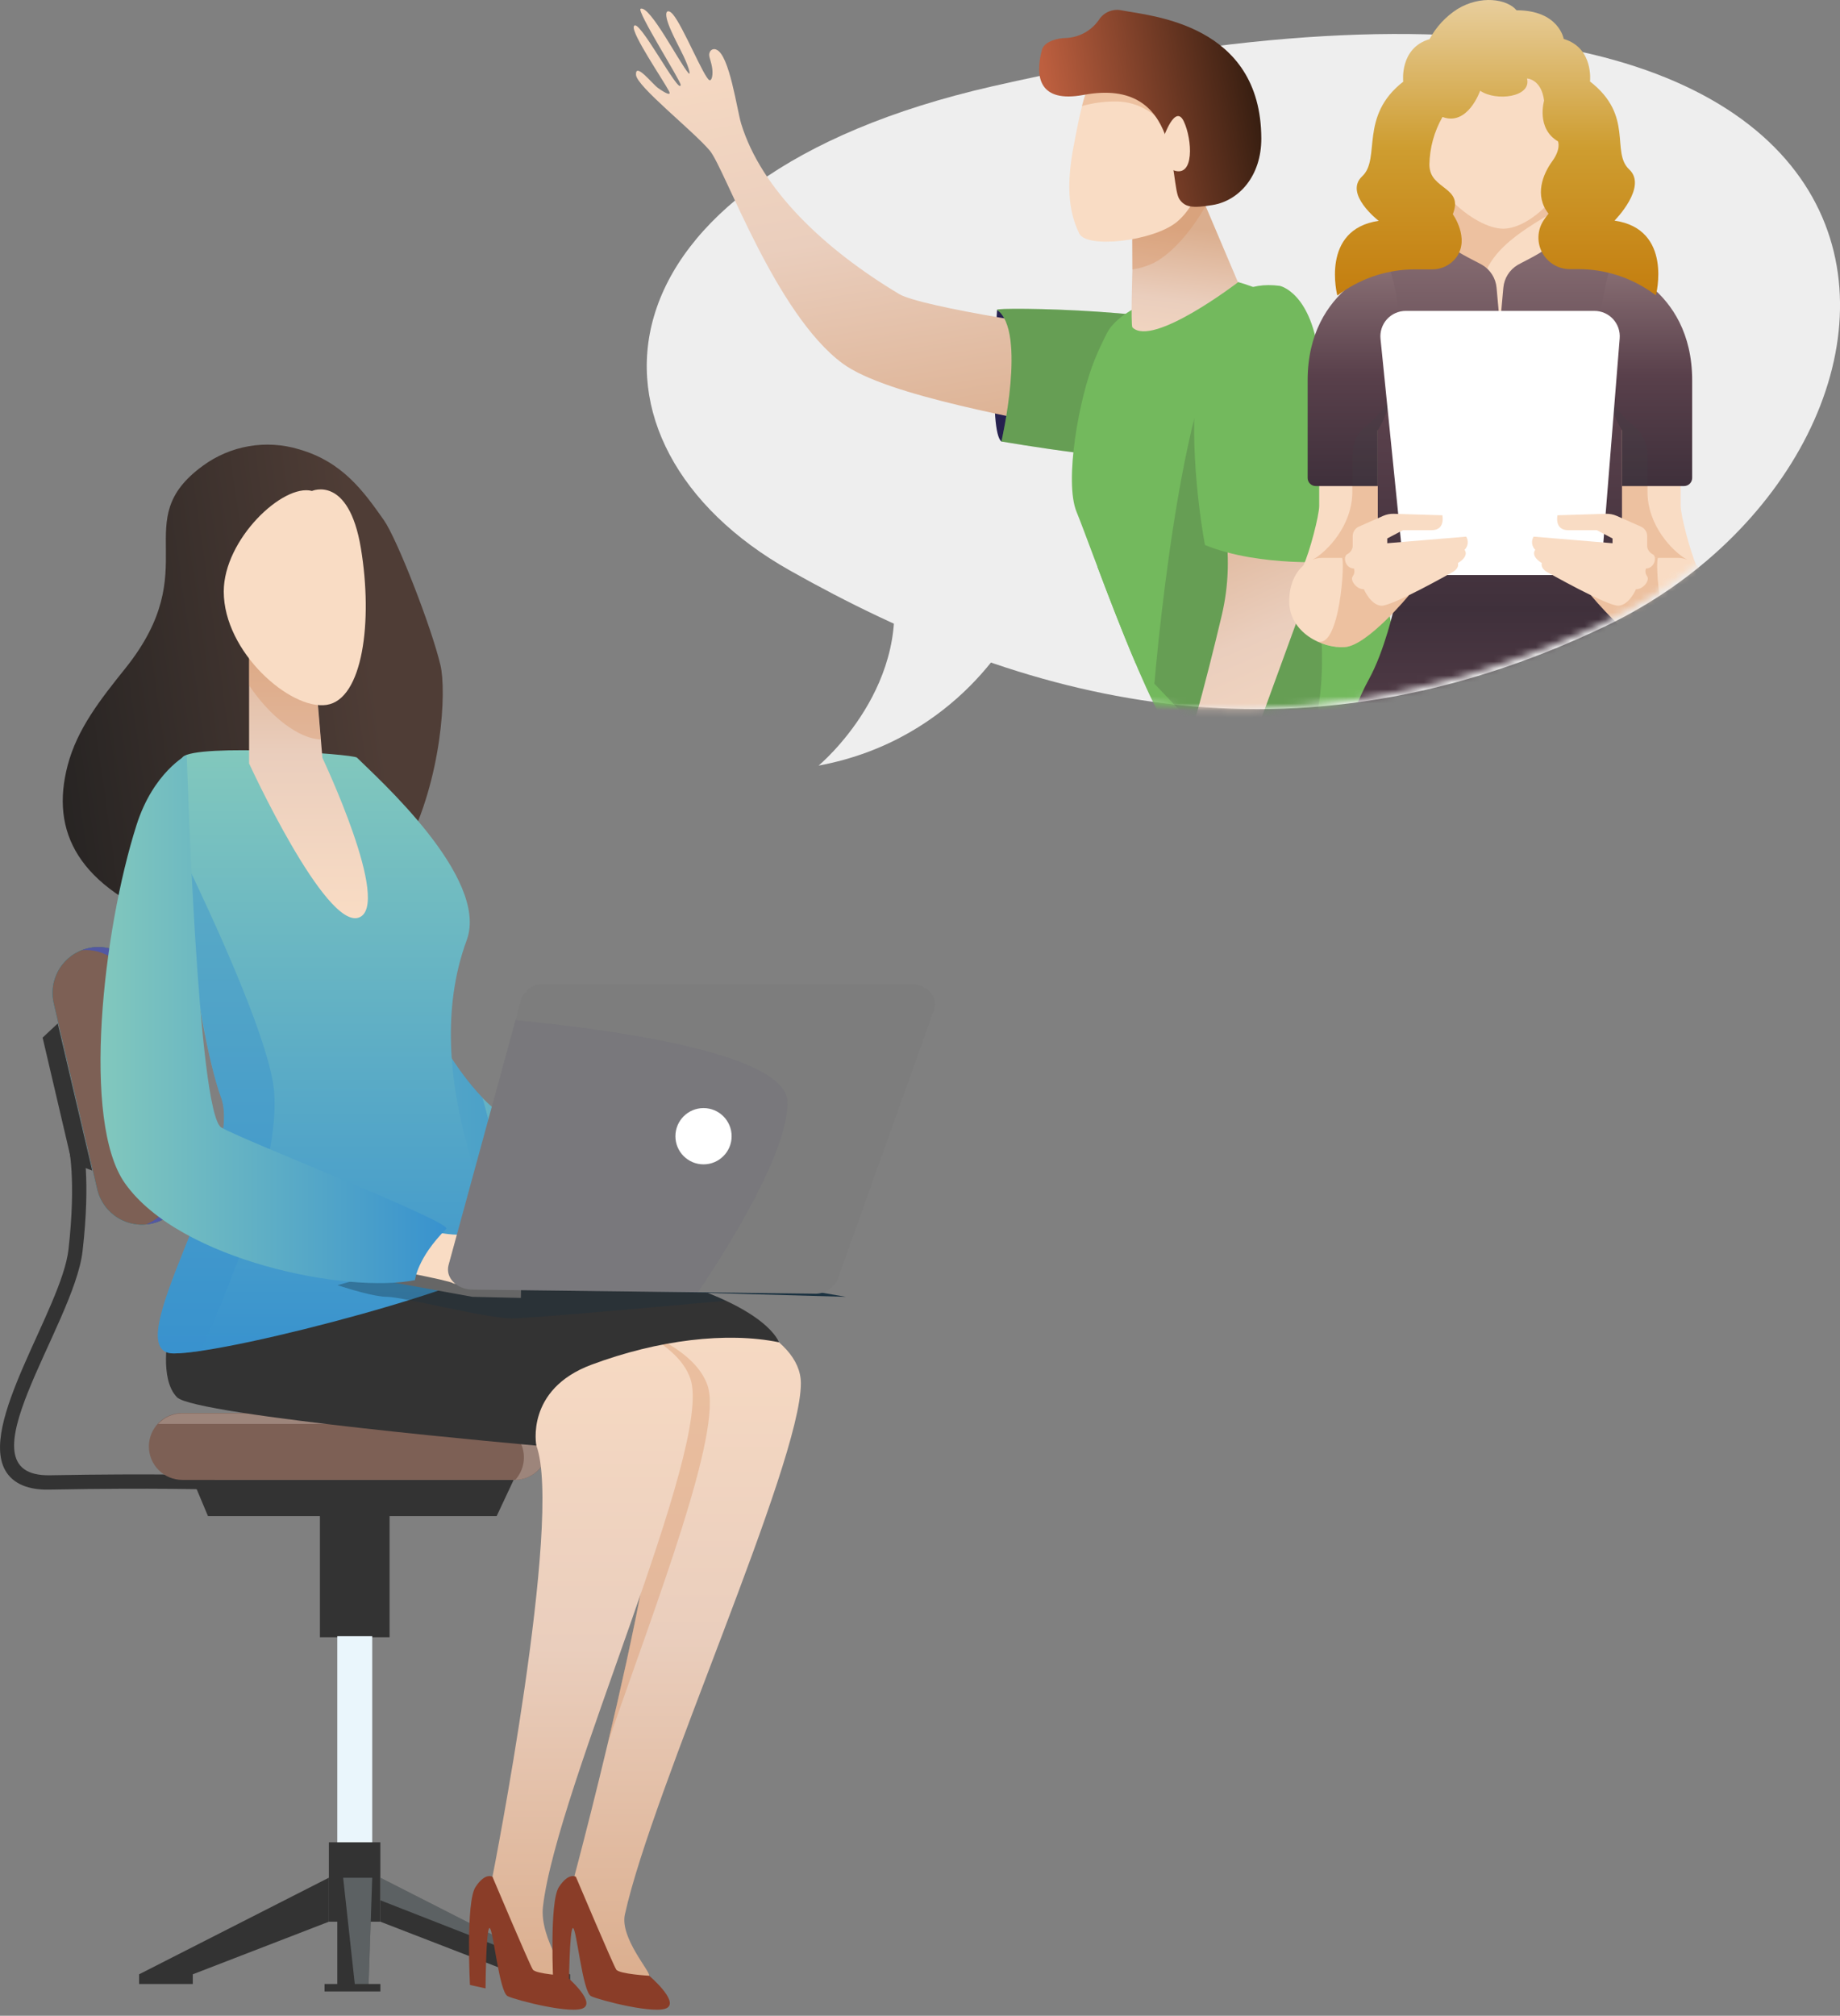 <svg width="263" height="288" viewBox="0 0 263 288" fill="none" xmlns="http://www.w3.org/2000/svg">
<rect x="0" y="0" width="263" height="288" fill="#808080" stroke="none"/>
<path d="M54.866 74.309C51.933 70.153 48.952 65.983 42.739 64.194C40.422 63.493 37.974 63.341 35.589 63.749C33.204 64.158 30.946 65.117 28.995 66.549C18.116 74.48 29.472 81.04 17.932 95.469C14.344 99.946 11.036 104.13 9.665 109.366C7.196 118.805 11.029 126.723 25.353 132.074C60.479 145.173 64.715 102.404 62.955 95.032C61.659 89.551 56.748 76.992 54.866 74.309Z" fill="url(#paint0_linear_2701_15289)"/>
<path d="M21.779 174.802C20.94 174.999 20.071 175.028 19.222 174.889C18.372 174.749 17.558 174.443 16.826 173.989C16.095 173.534 15.46 172.94 14.958 172.24C14.456 171.54 14.097 170.748 13.901 169.908L7.687 143.357C7.491 142.519 7.461 141.65 7.6 140.801C7.739 139.951 8.044 139.138 8.498 138.406C8.951 137.675 9.545 137.04 10.243 136.538C10.942 136.036 11.733 135.676 12.571 135.48C14.262 135.085 16.041 135.378 17.517 136.294C18.992 137.211 20.044 138.676 20.442 140.367L26.662 166.919C27.059 168.612 26.768 170.394 25.852 171.873C24.936 173.351 23.471 174.405 21.779 174.802Z" fill="#2B8497"/>
<path d="M21.779 174.802C20.94 174.999 20.071 175.028 19.222 174.889C18.372 174.749 17.558 174.443 16.826 173.989C16.095 173.534 15.46 172.94 14.958 172.24C14.456 171.54 14.097 170.748 13.901 169.908L7.687 143.357C7.491 142.519 7.461 141.65 7.6 140.801C7.739 139.951 8.044 139.138 8.498 138.406C8.951 137.675 9.545 137.04 10.243 136.538C10.942 136.036 11.733 135.676 12.571 135.48C14.262 135.085 16.041 135.378 17.517 136.294C18.992 137.211 20.044 138.676 20.442 140.367L26.662 166.919C27.059 168.612 26.768 170.394 25.852 171.873C24.936 173.351 23.471 174.405 21.779 174.802Z" fill="#2B8497"/>
<path d="M21.779 174.802C20.94 174.999 20.071 175.028 19.222 174.889C18.372 174.749 17.558 174.443 16.826 173.989C16.095 173.534 15.46 172.94 14.958 172.24C14.456 171.54 14.097 170.748 13.901 169.908L7.687 143.357C7.491 142.519 7.461 141.65 7.6 140.801C7.739 139.951 8.044 139.138 8.498 138.406C8.951 137.675 9.545 137.04 10.243 136.538C10.942 136.036 11.733 135.676 12.571 135.48C14.262 135.085 16.041 135.378 17.517 136.294C18.992 137.211 20.044 138.676 20.442 140.367L26.662 166.919C27.059 168.612 26.768 170.394 25.852 171.873C24.936 173.351 23.471 174.405 21.779 174.802Z" fill="#7D6055"/>
<path d="M26.662 166.918L20.442 140.367C20.227 139.453 19.82 138.597 19.246 137.855C18.672 137.113 17.946 136.503 17.116 136.066C16.286 135.629 15.373 135.376 14.437 135.323C13.501 135.27 12.564 135.419 11.691 135.759C13.263 135.615 14.834 136.044 16.114 136.967C17.395 137.89 18.3 139.246 18.662 140.783L24.875 167.341C25.236 168.879 25.029 170.495 24.292 171.891C23.555 173.288 22.337 174.37 20.865 174.938C21.172 174.913 21.477 174.867 21.779 174.801C23.471 174.404 24.936 173.35 25.852 171.872C26.768 170.393 27.059 168.612 26.662 166.918Z" fill="#5258A3"/>
<path d="M13.178 167.24L10.286 166.168L6.091 148.251L8.253 146.23L13.178 167.24Z" fill="#333333"/>
<path d="M0.921 210.356C-3.39 203.817 8.819 186.979 9.788 178.522C10.927 168.515 9.822 163.765 9.788 163.717L11.8 163.226C11.848 163.43 13.007 168.317 11.8 178.754C10.593 189.408 -6.193 211.018 7.128 210.779C22.222 210.506 30.68 210.779 30.761 210.779L30.693 212.827C30.611 212.827 22.195 212.547 7.169 212.827C4.781 212.902 2.258 212.383 0.921 210.356Z" fill="#333333"/>
<path d="M70.99 216.615H29.725L27.556 211.441H73.418L70.99 216.615Z" fill="#333333"/>
<path d="M55.684 214.028H45.726V233.925H55.684V214.028Z" fill="#333333"/>
<path d="M53.202 233.775H48.209V266.593H53.202V233.775Z" fill="#EAF6FC"/>
<path d="M54.361 274.565H47.008V268.278V263.221H54.361V274.565Z" fill="#333333"/>
<path d="M19.882 282.08L47.008 268.278V274.565L27.556 282.08V283.465H19.882V282.08Z" fill="#333333"/>
<path d="M81.487 282.08V283.465H73.807V282.08L54.368 274.565V268.285L81.487 282.08Z" fill="#333333"/>
<path d="M54.368 283.465V284.53H46.388V283.465H48.209V268.285H53.202L52.683 283.465H54.368Z" fill="#333333"/>
<path opacity="0.39" d="M53.202 268.285L52.683 283.465H50.712L49.048 268.285H53.202Z" fill="#9CAAAE"/>
<path opacity="0.39" d="M81.487 282.08V282.121L54.368 271.507V268.285L81.487 282.08Z" fill="#9CAAAE"/>
<path d="M73.555 211.442H26.055C24.789 211.442 23.574 210.939 22.679 210.043C21.784 209.147 21.281 207.932 21.281 206.665C21.281 205.397 21.784 204.182 22.679 203.286C23.574 202.39 24.789 201.887 26.055 201.887H73.582C74.848 201.887 76.063 202.39 76.958 203.286C77.853 204.182 78.356 205.397 78.356 206.665C78.356 207.294 78.232 207.918 77.99 208.499C77.749 209.081 77.395 209.609 76.948 210.053C76.502 210.497 75.972 210.848 75.39 211.087C74.808 211.325 74.184 211.446 73.555 211.442Z" fill="#7D6055"/>
<path d="M73.452 201.934H26.055C25.407 201.935 24.765 202.07 24.171 202.331C23.577 202.591 23.044 202.972 22.604 203.449C23.204 203.449 58.365 203.449 70.185 203.449C71.104 203.463 71.999 203.742 72.763 204.253C73.528 204.764 74.128 205.484 74.493 206.328C74.858 207.172 74.972 208.103 74.822 209.01C74.671 209.917 74.262 210.762 73.643 211.442C74.877 211.419 76.053 210.92 76.927 210.048C77.8 209.176 78.303 208 78.329 206.766C77.691 206.772 77.058 206.652 76.466 206.412C75.875 206.172 75.337 205.817 74.883 205.368C74.43 204.918 74.07 204.384 73.824 203.794C73.579 203.205 73.452 202.572 73.452 201.934Z" fill="#9D857B"/>
<path d="M67.314 179.854C67.314 179.854 114.472 183.669 114.472 197.648C114.472 209.162 93.246 255.665 89.317 273.534C88.588 276.858 93.007 281.725 92.789 282.285C91.766 284.851 86.262 281.193 86.262 281.193L82.026 268.347C82.026 268.347 98.239 208.029 93.301 203.088C88.362 198.146 40.74 187.942 40.74 187.942L67.314 179.854Z" fill="url(#paint1_linear_2701_15289)"/>
<path d="M101.138 197.969C97.257 186.317 61.727 183.826 61.727 183.826L46.517 186.174L40.72 187.942C40.72 187.942 88.342 198.146 93.28 203.088C96.37 206.18 91.166 230.998 86.848 249.113C93.867 228.793 103.334 204.549 101.138 197.969Z" fill="#D78D5C" fill-opacity="0.34"/>
<path d="M24.084 188.344C24.084 188.344 22.658 194.863 26.608 198.815C30.557 202.767 74.503 200.664 76.665 206.541C80.505 216.971 70.39 268.149 70.39 268.149L74.755 280.912C74.755 280.912 80.723 284.94 81.276 283.431C81.542 282.714 77.088 277.001 77.606 272.435C79.55 255.371 101.949 206.794 98.696 197.033C94.815 185.382 59.286 182.891 59.286 182.891L24.084 188.344Z" fill="url(#paint2_linear_2701_15289)"/>
<path d="M24.084 190.508C24.084 190.508 22.72 197.034 25.305 199.641C27.89 202.248 76.665 206.541 76.665 206.541C76.665 206.541 75.041 198.528 84.536 194.986C94.03 191.443 103.866 190.256 111.335 191.778C111.335 191.778 109.868 187 95.715 182.905C81.562 178.809 65.977 178.598 65.977 178.598L24.084 190.508Z" fill="#333333"/>
<path d="M82.312 268.149C82.312 268.149 81.303 267.466 79.891 269.603C78.479 271.739 79.093 283.602 79.093 283.602L81.317 284.093C81.317 284.093 81.385 275.377 81.903 275.472C82.421 275.568 83.267 284.626 84.488 285.206C85.709 285.786 93.867 287.902 95.401 286.851C96.936 285.8 92.789 282.285 92.789 282.285C92.789 282.285 88.519 282.052 88.083 281.404C87.646 280.756 82.312 268.149 82.312 268.149Z" fill="#8A3D28"/>
<path d="M56.066 134.177C56.066 134.177 64.558 157.295 74.482 160.708C84.406 164.121 88.908 174.966 88.908 174.966L83.042 180.133L63.774 171.533L56.066 134.177Z" fill="url(#paint3_linear_2701_15289)"/>
<g opacity="0.54">
<g style="mix-blend-mode:multiply">
<path d="M62.294 147.48L58.556 146.183L63.774 171.54L73.377 175.826C72.586 170.645 70.574 162.748 68.978 156.865C66.376 154.021 64.131 150.869 62.294 147.48Z" fill="#3892CE"/>
</g>
</g>
<path d="M51.019 108.246C53.747 110.976 70.008 125.412 66.707 134.333C59.408 154.127 72.109 176.652 72.109 179.785C72.109 182.918 33.346 193.374 24.814 193.374C16.281 193.374 35.045 166.072 31.587 156.769C28.129 147.466 23.218 111.072 26.13 108.157C28.101 106.219 50.48 107.7 51.019 108.246Z" fill="url(#paint4_linear_2701_15289)"/>
<g opacity="0.44">
<g style="mix-blend-mode:multiply">
<path d="M39.014 154.666C37.739 147.158 30.877 132.026 25.796 121.521C26.744 134.019 29.39 150.919 31.58 156.769C35.072 166.092 16.267 193.374 24.807 193.374C25.635 193.362 26.462 193.302 27.283 193.197L28.647 193.019C28.647 193.019 41.108 166.85 39.014 154.666Z" fill="#3892CE"/>
</g>
</g>
<path d="M44.594 90.595L46.081 108.273C46.081 108.273 56.066 129.351 51.292 131.098C46.517 132.846 35.604 109.079 35.604 109.079V86.452L44.594 90.595Z" fill="url(#paint5_linear_2701_15289)"/>
<path d="M35.604 86.452V97.912C38.578 102.417 42.78 105.571 45.835 105.646L44.573 90.629L35.604 86.452Z" fill="#D78D5C" fill-opacity="0.34"/>
<path d="M44.594 70.146C44.594 70.146 49.832 67.818 51.578 78.302C53.324 88.786 51.851 99.933 46.681 100.711C41.511 101.489 31.982 93.162 31.982 84.514C31.982 77.081 40.447 69.04 44.594 70.146Z" fill="url(#paint6_linear_2701_15289)"/>
<path d="M70.39 268.149C70.39 268.149 69.38 267.466 67.969 269.603C66.557 271.739 67.171 283.602 67.171 283.602L69.401 284.093C69.401 284.093 69.462 275.377 69.981 275.472C70.499 275.568 71.345 284.626 72.566 285.206C73.787 285.786 81.944 287.902 83.479 286.851C85.013 285.8 80.866 282.285 80.866 282.285C80.866 282.285 76.603 282.052 76.16 281.404C75.717 280.756 70.39 268.149 70.39 268.149Z" fill="#8A3D28"/>
<path opacity="0.35" d="M95.715 182.89C81.555 178.795 65.977 178.583 65.977 178.583L48.243 183.627C49.928 184.173 53.57 185.286 55.302 185.286C57.601 185.286 69.51 188.371 73.159 188.371C75.539 188.371 92.312 186.883 103.736 185.845C101.142 184.656 98.461 183.668 95.715 182.89Z" fill="#1B3241"/>
<path d="M51.033 182.296V179.3L67.334 183.784H74.482L74.455 185.443L67.525 185.286L51.033 182.296Z" fill="#666666"/>
<path d="M51.033 179.3L92.427 180.385L120.897 185.286L67.334 183.784L51.033 179.3Z" fill="#1B3241"/>
<path d="M58.29 174.973C58.29 174.973 64.367 177.102 67.525 176.188C70.683 175.273 72.879 174.823 76.003 177C77.738 178.117 79.168 179.649 80.164 181.457C80.164 181.457 82.074 183.559 80.164 183.826C78.254 184.092 65.083 183.696 64.715 183.327C64.347 182.959 53.897 180.993 53.897 180.993L58.29 174.973Z" fill="url(#paint7_linear_2701_15289)"/>
<path d="M17.87 169.076C25.714 180.154 49.764 184.863 59.32 182.891C59.32 182.891 59.593 179.778 63.781 175.581C64.756 174.611 35.052 163.069 31.641 161.097C28.231 159.124 26.689 107.857 26.689 107.857C26.689 107.857 21.915 110.342 19.521 117.857C14.699 132.975 11.629 160.298 17.87 169.076Z" fill="url(#paint8_linear_2701_15289)"/>
<path d="M74.482 142.811L64.115 180.748C63.63 182.529 65.267 184.229 67.525 184.249L116.314 184.836C117.022 184.881 117.728 184.709 118.337 184.343C118.946 183.978 119.43 183.435 119.724 182.789L133.509 144.265C134.191 142.422 132.479 140.579 130.132 140.579H77.933C77.194 140.525 76.457 140.714 75.834 141.117C75.211 141.52 74.737 142.114 74.482 142.811Z" fill="#7D7D7D"/>
<g style="mix-blend-mode:screen" opacity="0.22">
<path d="M73.691 145.746L64.142 180.748C63.658 182.529 65.295 184.229 67.552 184.249L99.76 184.638C104.589 177.464 112.562 164.537 112.562 157.5C112.521 150.66 88.881 147.241 73.691 145.746Z" fill="#686577"/>
</g>
<path d="M141.898 12.32C83.411 25.636 80.948 63.511 112.903 81.51C145.847 100.089 184.61 111.017 229.647 89.387C282.03 64.221 286.252 -20.538 141.898 12.32Z" fill="#EEEEEE"/>
<path d="M127.125 81.531C131.121 97.694 117.003 109.386 117.003 109.386C137.219 105.639 145.097 89.476 145.097 89.476C137.854 82.958 127.125 81.531 127.125 81.531Z" fill="#EEEEEE"/>
<mask id="mask0_2701_15289" style="mask-type:luminance" maskUnits="userSpaceOnUse" x="81" y="-31" width="183" height="133">
<path d="M127.268 -27.582C66.448 -14.266 73.698 63.491 106.928 81.51C141.182 100.09 181.486 111.017 228.337 89.387C253.506 77.784 267.986 53.403 261.465 33.807C253.867 11.003 208.005 -45.254 127.268 -27.582Z" fill="white"/>
</mask>
<g mask="url(#mask0_2701_15289)">
<path d="M171.616 103.851L189.732 97.455C189.732 97.455 203.182 109.448 200.72 117.447C198.258 125.447 178.273 145.432 168.663 161.97C162.981 171.765 154.632 200.289 150.247 212.513C146.952 211.148 140.152 207.463 136.83 206.309C139.941 189.928 150.035 157.342 152.709 152.1C156.965 143.841 171.616 103.851 171.616 103.851Z" fill="#294697"/>
<path opacity="0.32" d="M171.084 105.298C174.604 102.527 186.015 101.449 193.285 101.032C197.078 105.203 202.337 112.192 200.72 117.414L200.679 117.536C193.019 116.485 172.169 113.148 170.15 107.789C170.532 106.786 170.845 105.947 171.084 105.298Z" fill="#047374"/>
<g style="mix-blend-mode:multiply">
<path d="M142.519 44.27C142.519 44.27 141.264 61.73 143.14 63.075C144.899 62.816 151.263 59.253 151.263 59.253L148.964 48.891L142.519 44.27Z" fill="#26214F"/>
</g>
<path d="M128.53 42.019C117.882 35.644 108.831 27.112 105.939 17.672C105.332 15.686 104.268 7.823 102.393 7.092C102.311 7.051 102.221 7.027 102.129 7.021C102.038 7.015 101.946 7.028 101.859 7.058C101.772 7.089 101.693 7.137 101.625 7.199C101.557 7.261 101.503 7.336 101.465 7.42C101.206 7.952 101.526 8.328 101.751 9.468C101.977 10.607 101.751 11.597 101.397 11.447C100.633 11.126 97.639 3.768 96.186 2.055C95.463 1.195 94.556 1.372 95.974 4.492C96.39 5.42 96.895 6.389 97.338 7.283C98.437 9.399 98.819 10.908 98.396 10.43C97.134 9.024 92.939 0.799 91.575 1.243C90.893 1.468 97.338 11.597 97.291 12.13C97.147 13.754 91.097 2.096 90.593 3.789C90.279 4.84 94.753 11.379 95.613 13.003C96.029 13.802 95.053 13.29 94.037 12.559C93.212 11.966 90.804 8.833 90.906 10.689C90.995 12.328 99.01 18.641 101.445 21.508C103.6 24.047 110.789 44.803 120.433 51.929C126.804 56.632 146.618 59.861 156.754 62.099C163.452 63.581 168.813 55.41 164.175 49.977C163.499 49.186 162.664 48.548 161.723 48.106C160.782 47.663 159.758 47.426 158.718 47.411C153.603 47.322 131.592 43.848 128.53 42.019Z" fill="url(#paint9_linear_2701_15289)"/>
<path d="M142.519 44.271C141.878 43.813 170.927 44.209 174.099 47.929C177.27 51.649 176.193 64.399 169.618 65.484C163.042 66.57 143.14 63.075 143.14 63.075C143.14 63.075 146.782 47.308 142.519 44.271Z" fill="#73B95D"/>
<g style="mix-blend-mode:multiply" opacity="0.2">
<path d="M142.519 44.271C141.878 43.813 170.927 44.209 174.099 47.929C177.27 51.649 176.193 64.399 169.618 65.484C163.042 66.57 143.14 63.075 143.14 63.075C143.14 63.075 146.782 47.308 142.519 44.271Z" fill="#333333"/>
</g>
<path d="M158.186 47.663C157.565 48.885 156.979 50.134 156.495 51.322C154.244 56.782 152.068 68.795 153.889 73.164C155.71 77.532 164.918 103.933 168.247 105.503C171.575 107.073 193.865 114.649 200.638 111.018C205.126 108.622 192.187 60.297 188.293 49.179C186.676 44.558 181.847 41.67 176.984 40.305C175.872 40.019 161.105 41.889 158.186 47.663Z" fill="#73B95D"/>
<path d="M188.75 122.485C188.75 122.485 204.096 144.709 211.258 149.337C218.42 153.965 236.911 134.519 241.542 119.25C246.173 103.981 211.449 96.657 211.449 96.657L188.75 122.485Z" fill="#252656"/>
<path d="M180.381 52.782C176.186 48.073 161.569 72.576 156.863 80.986C158.445 85.176 160.403 90.282 162.319 94.753L163.984 93.585L164.059 93.531C164.413 93.258 167.769 93.531 168.342 92.951C173.178 88.323 174.604 82.931 178.471 71.232C182.604 58.632 180.381 52.782 180.381 52.782Z" fill="#73B95D"/>
<g style="mix-blend-mode:multiply" opacity="0.2">
<path d="M179.051 46.571C170.92 42.66 166.214 83.756 165 97.687C169.454 102.383 174.931 108.089 179.965 112.99L181.431 110.478C181.458 110.445 181.481 110.408 181.499 110.369C181.793 109.796 186.274 108.219 186.69 107.148C190.257 98.206 188.982 90.179 187.208 72.337C185.298 53.123 179.051 46.571 179.051 46.571Z" fill="#333333"/>
</g>
<path d="M161.821 28.347L161.862 38.497C161.862 38.497 161.603 46.483 161.862 46.776C164.754 49.684 176.95 40.333 176.95 40.333L170.934 26.156L161.821 28.347Z" fill="url(#paint10_linear_2701_15289)"/>
<path d="M172.319 29.439L170.954 26.156L161.808 28.347L161.849 38.497C162.934 38.342 163.988 38.017 164.973 37.534C167.524 36.203 170.3 33.002 172.319 29.439Z" fill="#D78D5C" fill-opacity="0.34"/>
<path d="M158.377 7.427C158.377 7.427 157.913 7.331 156.065 11.188C154.748 13.918 154.216 17.037 153.623 20.006C152.743 24.436 152.204 29.173 154.257 33.357C155.335 35.555 164.754 34.463 168.131 31.774C171.507 29.084 173.805 22.034 172.741 17.508C171.677 12.983 159.864 6.226 158.377 7.427Z" fill="url(#paint11_linear_2701_15289)"/>
<path d="M154.646 15.153C154.983 13.789 155.451 12.461 156.044 11.188C156.576 10.075 156.999 9.29 157.32 8.744C160.253 9.331 164.181 10.287 166.528 10.874C167.21 11.345 167.892 11.85 168.574 12.362V21.337L165.975 17.426C165.202 16.55 164.259 15.84 163.204 15.338C162.149 14.836 161.004 14.553 159.837 14.505C158.084 14.459 156.334 14.677 154.646 15.153Z" fill="#D78D5C" fill-opacity="0.34"/>
<path d="M168.608 28.503C169.406 29.616 170.429 29.773 173.349 29.288C177.107 28.667 180.299 25.138 180.285 19.78C180.237 3.399 164.502 2.286 160.362 1.488C159.738 1.345 159.085 1.4 158.494 1.645C157.903 1.889 157.402 2.311 157.061 2.853C156.52 3.625 155.807 4.26 154.978 4.708C154.149 5.156 153.228 5.404 152.286 5.433C151.447 5.433 149.278 5.801 148.917 7.153C147.9 11.023 148.535 14.736 154.864 13.562C169.195 10.886 167.046 26.353 168.608 28.503Z" fill="url(#paint12_linear_2701_15289)"/>
<path d="M166.316 19.617C166.316 19.617 167.981 14.764 169.202 17.337C170.422 19.911 170.763 25.446 167.728 24.327C164.693 23.207 166.316 19.617 166.316 19.617Z" fill="url(#paint13_linear_2701_15289)"/>
<path d="M167.353 111.564C168.963 110.882 172.564 96.643 174.624 87.948C175.647 83.64 175.777 79.168 175.006 74.808L173.846 68.256L186.403 63.826C186.403 63.826 188.511 80.603 187.611 82.863C187.602 82.891 187.591 82.918 187.577 82.945C185.53 87.907 178.525 107.94 177.489 109.905C176.07 112.588 171.752 116.861 172.892 119.523C174.031 122.185 163.806 124.492 162.913 122.417C162.019 120.342 165.034 112.581 167.353 111.564Z" fill="url(#paint14_linear_2701_15289)"/>
<path d="M182.932 40.844C182.932 40.844 187.57 41.786 188.572 51.472C189.834 63.724 191.062 80.221 191.062 80.221C191.062 80.221 180.149 81.101 172.237 77.873C172.209 77.873 164.693 38.401 182.932 40.844Z" fill="#73B95D"/>
<path d="M194.234 121.332C194.234 121.332 208.994 141.351 216.026 145.426C223.058 149.501 241.856 131.283 246.808 117.188C251.76 103.094 217.39 97.155 217.39 97.155L194.234 121.332Z" fill="#2B3075"/>
<g style="mix-blend-mode:multiply" opacity="0.34">
<path d="M195.079 123.011L218.229 98.835C218.229 98.835 231.652 101.156 240.512 106.343C235.792 116.226 226.4 129.243 219.286 131.133C213.209 132.758 205.058 130.451 198.919 128.055C196.607 125.093 195.079 123.011 195.079 123.011Z" fill="#403481"/>
</g>
<path d="M188.593 119.584C188.593 119.584 206.102 127.775 217.24 124.785C228.378 121.796 245.887 95.087 241.794 92.705C237.702 90.323 210.965 95.749 210.965 95.749L188.593 119.584Z" fill="#2A3B90"/>
<path d="M222.028 28.081V38.251L214.28 49.397L206.524 38.251V28.081H222.028Z" fill="url(#paint15_linear_2701_15289)"/>
<path d="M222.335 30.101L218.747 28.054H206.525V38.224L210.071 41.063C210.637 41.519 211.144 42.044 211.579 42.626C211.579 36.395 216.987 33.275 222.335 30.101Z" fill="#D78D5C" fill-opacity="0.34"/>
<path d="M225.438 19.173C225.438 26.347 219.061 32.674 214.846 32.674C210.753 32.674 203.114 26.347 203.114 19.173C203.114 12 208.114 5.358 214.28 5.358C220.446 5.358 225.438 12.007 225.438 19.173Z" fill="url(#paint16_linear_2701_15289)"/>
<path d="M230.172 87.489C230.172 87.489 234.537 86.541 233.112 78.773C232.041 72.944 233.739 63.757 233.337 56.693C232.934 49.628 230.274 37.779 230.274 37.779C228.225 37.022 226.278 36.013 224.477 34.776C224.477 34.776 223.017 32.994 222.028 32.994V34.359C222.028 35.404 217.936 37.267 216.926 37.854C216.352 38.196 215.867 38.669 215.511 39.236C215.156 39.801 214.939 40.444 214.88 41.11L214.396 46.481L213.911 41.11C213.852 40.444 213.636 39.801 213.28 39.236C212.924 38.669 212.439 38.196 211.865 37.854C210.869 37.267 206.927 35.492 206.538 34.359V32.994C205.488 32.994 204.362 34.721 204.362 34.721C202.551 35.983 200.587 37.011 198.517 37.779C198.517 37.779 195.85 49.642 195.454 56.693C195.059 63.743 196.75 72.944 195.68 78.773C194.247 86.541 198.619 87.489 198.619 87.489H230.172Z" fill="url(#paint17_linear_2701_15289)"/>
<path d="M242.476 80.795C241.59 78.802 240.226 73.621 240.226 72.276V55.52H231.843V80.774L242.476 80.795Z" fill="url(#paint18_linear_2701_15289)"/>
<path d="M231.843 55.52H235.485V70.297C235.485 75.007 238.991 78.761 241.133 79.962L240.635 80.795H231.843V55.52Z" fill="#D78D5C" fill-opacity="0.34"/>
<path d="M230.274 37.779C230.274 37.779 241.869 40.837 241.869 54.338V68.29C241.869 68.596 241.748 68.889 241.532 69.105C241.316 69.322 241.022 69.443 240.717 69.443H231.85V61.491C231.85 61.491 225.827 52.4 230.274 37.779Z" fill="url(#paint19_linear_2701_15289)"/>
<g style="mix-blend-mode:multiply" opacity="0.22">
<path d="M233.582 60.892C234.181 61.383 234.663 62.002 234.992 62.703C235.321 63.405 235.49 64.171 235.485 64.946V69.444H231.843V61.492C230.555 59.284 229.668 56.864 229.224 54.346C229.903 56.955 231.438 59.26 233.582 60.892Z" fill="#403F44"/>
</g>
<path d="M189.07 127.262C189.602 130.47 191.717 133.146 194.963 133.146L236.017 123.386C243.009 123.386 247.715 118.239 245.382 111.366C243.049 104.492 232.232 91.176 232.232 86.691H199.301C199.301 86.691 197.937 92.957 195.645 97.087C193.095 101.68 187.276 116.683 189.07 127.262Z" fill="url(#paint20_linear_2701_15289)"/>
<path d="M186.301 80.795C187.215 78.829 188.559 73.621 188.559 72.276V55.52H196.935V80.774L186.301 80.795Z" fill="url(#paint21_linear_2701_15289)"/>
<path d="M196.935 55.52H193.292V70.297C193.292 75.007 189.786 78.761 187.638 79.962L188.143 80.795H196.935V55.52Z" fill="#D78D5C" fill-opacity="0.34"/>
<path d="M198.503 37.779C198.503 37.779 186.908 40.837 186.908 54.338V68.29C186.908 68.594 187.029 68.887 187.243 69.103C187.458 69.319 187.749 69.441 188.054 69.443H196.921V61.491C196.921 61.491 202.95 52.4 198.503 37.779Z" fill="url(#paint22_linear_2701_15289)"/>
<g style="mix-blend-mode:multiply" opacity="0.22">
<path d="M195.209 60.892C194.611 61.383 194.13 62.002 193.802 62.704C193.474 63.405 193.307 64.171 193.313 64.946V69.444H196.955V61.492C198.239 59.282 199.126 56.863 199.574 54.346C198.89 56.954 197.354 59.259 195.209 60.892Z" fill="#403F44"/>
</g>
<path d="M228.801 82.159H200.734L197.323 48.414C197.272 47.909 197.327 47.399 197.485 46.917C197.643 46.435 197.9 45.991 198.24 45.614C198.58 45.238 198.995 44.937 199.459 44.732C199.923 44.526 200.424 44.42 200.932 44.421H227.894C228.395 44.42 228.89 44.524 229.349 44.724C229.808 44.925 230.22 45.218 230.56 45.587C230.9 45.955 231.159 46.389 231.323 46.863C231.486 47.337 231.549 47.84 231.509 48.339L228.801 82.159Z" fill="white"/>
<path d="M193.64 79.709H188.866C187.113 79.709 184.275 81.518 184.275 85.927C184.275 90.336 188.988 92.698 192.242 92.452C195.495 92.207 201.375 85.046 201.375 85.046L193.64 79.709Z" fill="url(#paint23_linear_2701_15289)"/>
<path d="M191.799 79.709C192.29 79.709 191.546 93.108 188.177 91.579C189.443 92.217 190.853 92.518 192.269 92.452C195.529 92.213 201.402 85.046 201.402 85.046L193.661 79.709H191.799Z" fill="#D78D5C" fill-opacity="0.34"/>
<path d="M207.704 81.695C208.653 81.102 208.387 80.453 208.387 80.453C210.105 79.388 209.335 78.562 209.335 78.562C209.581 78.32 209.739 78.002 209.782 77.659C209.826 77.316 209.752 76.968 209.573 76.672L198.285 77.614V76.931L200.536 75.75H204.628C206.64 75.75 206.163 73.621 206.163 73.621L199.206 73.409C198.692 73.397 198.183 73.497 197.712 73.703L194.234 75.238C193.969 75.355 193.745 75.546 193.587 75.789C193.43 76.031 193.346 76.314 193.347 76.603V78.119C193.308 78.343 193.218 78.554 193.085 78.738C192.951 78.921 192.777 79.071 192.576 79.177C191.928 79.477 192.221 81.19 193.524 81.225C193.589 81.411 193.607 81.611 193.576 81.806C193.545 82.002 193.466 82.186 193.347 82.344C192.931 82.938 193.933 84.234 194.943 84.18C194.943 84.18 195.884 86.426 197.419 86.542C198.953 86.658 207.704 81.695 207.704 81.695Z" fill="url(#paint24_linear_2701_15289)"/>
<path d="M235.137 79.709H239.912C241.665 79.709 244.502 81.518 244.502 85.927C244.502 90.336 239.789 92.698 236.529 92.452C233.269 92.207 227.403 85.046 227.403 85.046L235.137 79.709Z" fill="url(#paint25_linear_2701_15289)"/>
<path d="M237.006 79.709C236.515 79.709 237.265 93.108 240.628 91.579C239.362 92.218 237.952 92.519 236.536 92.452C233.275 92.213 227.41 85.046 227.41 85.046L235.151 79.709H237.006Z" fill="#D78D5C" fill-opacity="0.34"/>
<path d="M221.066 81.695C220.125 81.102 220.384 80.453 220.384 80.453C218.672 79.388 219.443 78.562 219.443 78.562C219.196 78.32 219.038 78.002 218.995 77.659C218.952 77.316 219.025 76.968 219.204 76.672L230.486 77.614V76.931L228.242 75.75H224.149C222.144 75.75 222.615 73.621 222.615 73.621L229.572 73.409C230.087 73.396 230.599 73.496 231.072 73.703L234.551 75.239C234.815 75.355 235.04 75.546 235.197 75.789C235.355 76.031 235.438 76.314 235.437 76.604V78.119C235.476 78.342 235.565 78.553 235.697 78.736C235.83 78.919 236.002 79.07 236.201 79.177C236.883 79.477 236.556 81.19 235.26 81.225C235.194 81.411 235.175 81.611 235.206 81.807C235.237 82.003 235.316 82.187 235.437 82.344C235.847 82.938 234.844 84.234 233.841 84.18C233.841 84.18 232.893 86.426 231.359 86.542C229.824 86.658 221.066 81.695 221.066 81.695Z" fill="url(#paint26_linear_2701_15289)"/>
<path d="M216.756 1.454C215.391 -0.15 211.633 -0.73 208.312 1.297C206.64 2.368 205.269 3.848 204.328 5.597C200.004 6.867 200.57 11.672 200.57 11.672C194.227 16.593 197.398 22.675 194.711 25.18C192.024 27.685 197.064 31.555 197.064 31.555C188.675 32.777 191.151 42.223 191.151 42.223L191.758 41.793C194.823 39.643 198.477 38.489 202.221 38.489H204.635C205.322 38.503 206.002 38.352 206.619 38.049C207.236 37.746 207.772 37.3 208.182 36.749C210.119 34.019 207.657 30.606 207.657 30.606C209.253 26.613 204.369 27.193 204.308 23.535C204.348 21.138 204.993 18.79 206.183 16.709C209.805 18.074 211.565 12.962 211.565 12.962C213.823 14.518 218.952 13.897 218.263 11.215C218.263 11.215 220.309 11.269 220.705 14.375C220.705 14.375 219.532 18.347 222.69 20.197C222.69 20.197 223.174 21.248 221.857 23.057C220.541 24.866 219.279 27.924 221.339 30.531C221.059 30.856 220.806 31.203 220.582 31.568C220.155 32.249 219.919 33.032 219.897 33.836C219.876 34.639 220.069 35.434 220.459 36.137C220.848 36.84 221.418 37.426 222.111 37.834C222.803 38.242 223.592 38.456 224.395 38.455H225.623C229.364 38.455 233.015 39.609 236.079 41.759L236.686 42.189C236.686 42.189 239.168 32.742 230.772 31.521C230.772 31.521 235.547 26.709 232.873 24.21C230.199 21.712 233.61 16.559 227.266 11.638C227.266 11.638 227.832 6.86 223.508 5.563C223.508 5.563 222.826 1.468 216.756 1.468V1.454Z" fill="url(#paint27_linear_2701_15289)"/>
</g>
<path d="M100.558 166.359C102.777 166.359 104.575 164.559 104.575 162.339C104.575 160.118 102.777 158.318 100.558 158.318C98.339 158.318 96.54 160.118 96.54 162.339C96.54 164.559 98.339 166.359 100.558 166.359Z" fill="white"/>
<defs>
<linearGradient id="paint0_linear_2701_15289" x1="54.865" y1="106.564" x2="-0.968" y2="114.454" gradientUnits="userSpaceOnUse">
<stop stop-color="#4F3D36"/>
<stop offset="1" stop-color="#1F1F1F"/>
</linearGradient>
<linearGradient id="paint1_linear_2701_15289" x1="77.606" y1="283.199" x2="77.606" y2="179.854" gradientUnits="userSpaceOnUse">
<stop stop-color="#DBAE8E"/>
<stop offset="0.48" stop-color="#EACEBD"/>
<stop offset="1" stop-color="#F9DCC4"/>
</linearGradient>
<linearGradient id="paint2_linear_2701_15289" x1="61.427" y1="283.772" x2="61.427" y2="182.891" gradientUnits="userSpaceOnUse">
<stop stop-color="#DBAE8E"/>
<stop offset="0.48" stop-color="#EACEBD"/>
<stop offset="1" stop-color="#F9DCC4"/>
</linearGradient>
<linearGradient id="paint3_linear_2701_15289" x1="56.08" y1="157.158" x2="88.908" y2="157.158" gradientUnits="userSpaceOnUse">
<stop stop-color="#82C8BD"/>
<stop offset="1" stop-color="#3892CE"/>
</linearGradient>
<linearGradient id="paint4_linear_2701_15289" x1="47.356" y1="193.374" x2="47.356" y2="107.188" gradientUnits="userSpaceOnUse">
<stop stop-color="#3892CE"/>
<stop offset="1" stop-color="#82C8BD"/>
</linearGradient>
<linearGradient id="paint5_linear_2701_15289" x1="44.089" y1="131.187" x2="44.089" y2="86.452" gradientUnits="userSpaceOnUse">
<stop stop-color="#F9DCC4"/>
<stop offset="0.52" stop-color="#EACEBD"/>
<stop offset="1" stop-color="#DBAE8E"/>
</linearGradient>
<linearGradient id="paint6_linear_2701_15289" x1="31.982" y1="85.34" x2="52.281" y2="85.34" gradientUnits="userSpaceOnUse">
<stop stop-color="#F9DCC4"/>
<stop offset="1" stop-color="#F9DCC4"/>
</linearGradient>
<linearGradient id="paint7_linear_2701_15289" x1="53.897" y1="179.443" x2="81.01" y2="179.443" gradientUnits="userSpaceOnUse">
<stop stop-color="#F9DCC4"/>
<stop offset="1" stop-color="#F9DCC4"/>
</linearGradient>
<linearGradient id="paint8_linear_2701_15289" x1="14.358" y1="145.589" x2="63.774" y2="145.589" gradientUnits="userSpaceOnUse">
<stop stop-color="#82C8BD"/>
<stop offset="1" stop-color="#3892CE"/>
</linearGradient>
<linearGradient id="paint9_linear_2701_15289" x1="134.177" y1="66.459" x2="122.592" y2="-3.774" gradientUnits="userSpaceOnUse">
<stop stop-color="#DBAE8E"/>
<stop offset="0.48" stop-color="#EACEBD"/>
<stop offset="1" stop-color="#F9DCC4"/>
</linearGradient>
<linearGradient id="paint10_linear_2701_15289" x1="169.263" y1="54.535" x2="171.898" y2="32.811" gradientUnits="userSpaceOnUse">
<stop stop-color="#F9DCC4"/>
<stop offset="0.52" stop-color="#EACEBD"/>
<stop offset="1" stop-color="#DBAE8E"/>
</linearGradient>
<linearGradient id="paint11_linear_2701_15289" x1="153.739" y1="29.772" x2="174.862" y2="25.895" gradientUnits="userSpaceOnUse">
<stop stop-color="#F9DCC4"/>
<stop offset="1" stop-color="#F9DCC4"/>
</linearGradient>
<linearGradient id="paint12_linear_2701_15289" x1="152.029" y1="25.84" x2="181.328" y2="20.462" gradientUnits="userSpaceOnUse">
<stop stop-color="#BD5F3F"/>
<stop offset="1" stop-color="#351D10"/>
</linearGradient>
<linearGradient id="paint13_linear_2701_15289" x1="167.694" y1="28.514" x2="171.992" y2="27.725" gradientUnits="userSpaceOnUse">
<stop stop-color="#F9DCC4"/>
<stop offset="1" stop-color="#F9DCC4"/>
</linearGradient>
<linearGradient id="paint14_linear_2701_15289" x1="184.489" y1="116.135" x2="165.437" y2="71.886" gradientUnits="userSpaceOnUse">
<stop stop-color="#F9DCC4"/>
<stop offset="0.52" stop-color="#EACEBD"/>
<stop offset="1" stop-color="#DBAE8E"/>
</linearGradient>
<linearGradient id="paint15_linear_2701_15289" x1="206.524" y1="38.743" x2="222.028" y2="38.743" gradientUnits="userSpaceOnUse">
<stop stop-color="#F9DCC4"/>
<stop offset="1" stop-color="#F9DCC4"/>
</linearGradient>
<linearGradient id="paint16_linear_2701_15289" x1="203.114" y1="19.016" x2="225.438" y2="19.016" gradientUnits="userSpaceOnUse">
<stop stop-color="#F9DCC4"/>
<stop offset="1" stop-color="#F9DCC4"/>
</linearGradient>
<linearGradient id="paint17_linear_2701_15289" x1="214.389" y1="87.489" x2="214.389" y2="32.994" gradientUnits="userSpaceOnUse">
<stop stop-color="#3F303B"/>
<stop offset="0.5" stop-color="#59404B"/>
<stop offset="1" stop-color="#8A7075"/>
</linearGradient>
<linearGradient id="paint18_linear_2701_15289" x1="231.843" y1="68.154" x2="242.476" y2="68.154" gradientUnits="userSpaceOnUse">
<stop stop-color="#F9DCC4"/>
<stop offset="1" stop-color="#F9DCC4"/>
</linearGradient>
<linearGradient id="paint19_linear_2701_15289" x1="235.26" y1="69.443" x2="235.26" y2="37.779" gradientUnits="userSpaceOnUse">
<stop stop-color="#3F303B"/>
<stop offset="0.5" stop-color="#59404B"/>
<stop offset="1" stop-color="#8A7075"/>
</linearGradient>
<linearGradient id="paint20_linear_2701_15289" x1="217.349" y1="133.173" x2="217.349" y2="86.719" gradientUnits="userSpaceOnUse">
<stop stop-color="#8A7075"/>
<stop offset="0.5" stop-color="#59404B"/>
<stop offset="1" stop-color="#3F303B"/>
</linearGradient>
<linearGradient id="paint21_linear_2701_15289" x1="186.301" y1="68.154" x2="196.935" y2="68.154" gradientUnits="userSpaceOnUse">
<stop stop-color="#F9DCC4"/>
<stop offset="1" stop-color="#F9DCC4"/>
</linearGradient>
<linearGradient id="paint22_linear_2701_15289" x1="193.511" y1="69.443" x2="193.511" y2="37.779" gradientUnits="userSpaceOnUse">
<stop stop-color="#3F303B"/>
<stop offset="0.5" stop-color="#59404B"/>
<stop offset="1" stop-color="#8A7075"/>
</linearGradient>
<linearGradient id="paint23_linear_2701_15289" x1="184.282" y1="86.091" x2="201.382" y2="86.091" gradientUnits="userSpaceOnUse">
<stop stop-color="#F9DCC4"/>
<stop offset="1" stop-color="#F9DCC4"/>
</linearGradient>
<linearGradient id="paint24_linear_2701_15289" x1="192.249" y1="79.962" x2="209.826" y2="79.962" gradientUnits="userSpaceOnUse">
<stop stop-color="#F9DCC4"/>
<stop offset="1" stop-color="#F9DCC4"/>
</linearGradient>
<linearGradient id="paint25_linear_2701_15289" x1="227.396" y1="86.091" x2="244.495" y2="86.091" gradientUnits="userSpaceOnUse">
<stop stop-color="#F9DCC4"/>
<stop offset="1" stop-color="#F9DCC4"/>
</linearGradient>
<linearGradient id="paint26_linear_2701_15289" x1="218.945" y1="79.962" x2="236.522" y2="79.962" gradientUnits="userSpaceOnUse">
<stop stop-color="#F9DCC4"/>
<stop offset="1" stop-color="#F9DCC4"/>
</linearGradient>
<linearGradient id="paint27_linear_2701_15289" x1="213.918" y1="42.223" x2="213.918" y2="0" gradientUnits="userSpaceOnUse">
<stop stop-color="#C47E0F"/>
<stop offset="0.5" stop-color="#CE9D30"/>
<stop offset="1" stop-color="#E8CE9D"/>
</linearGradient>
</defs>
</svg>
